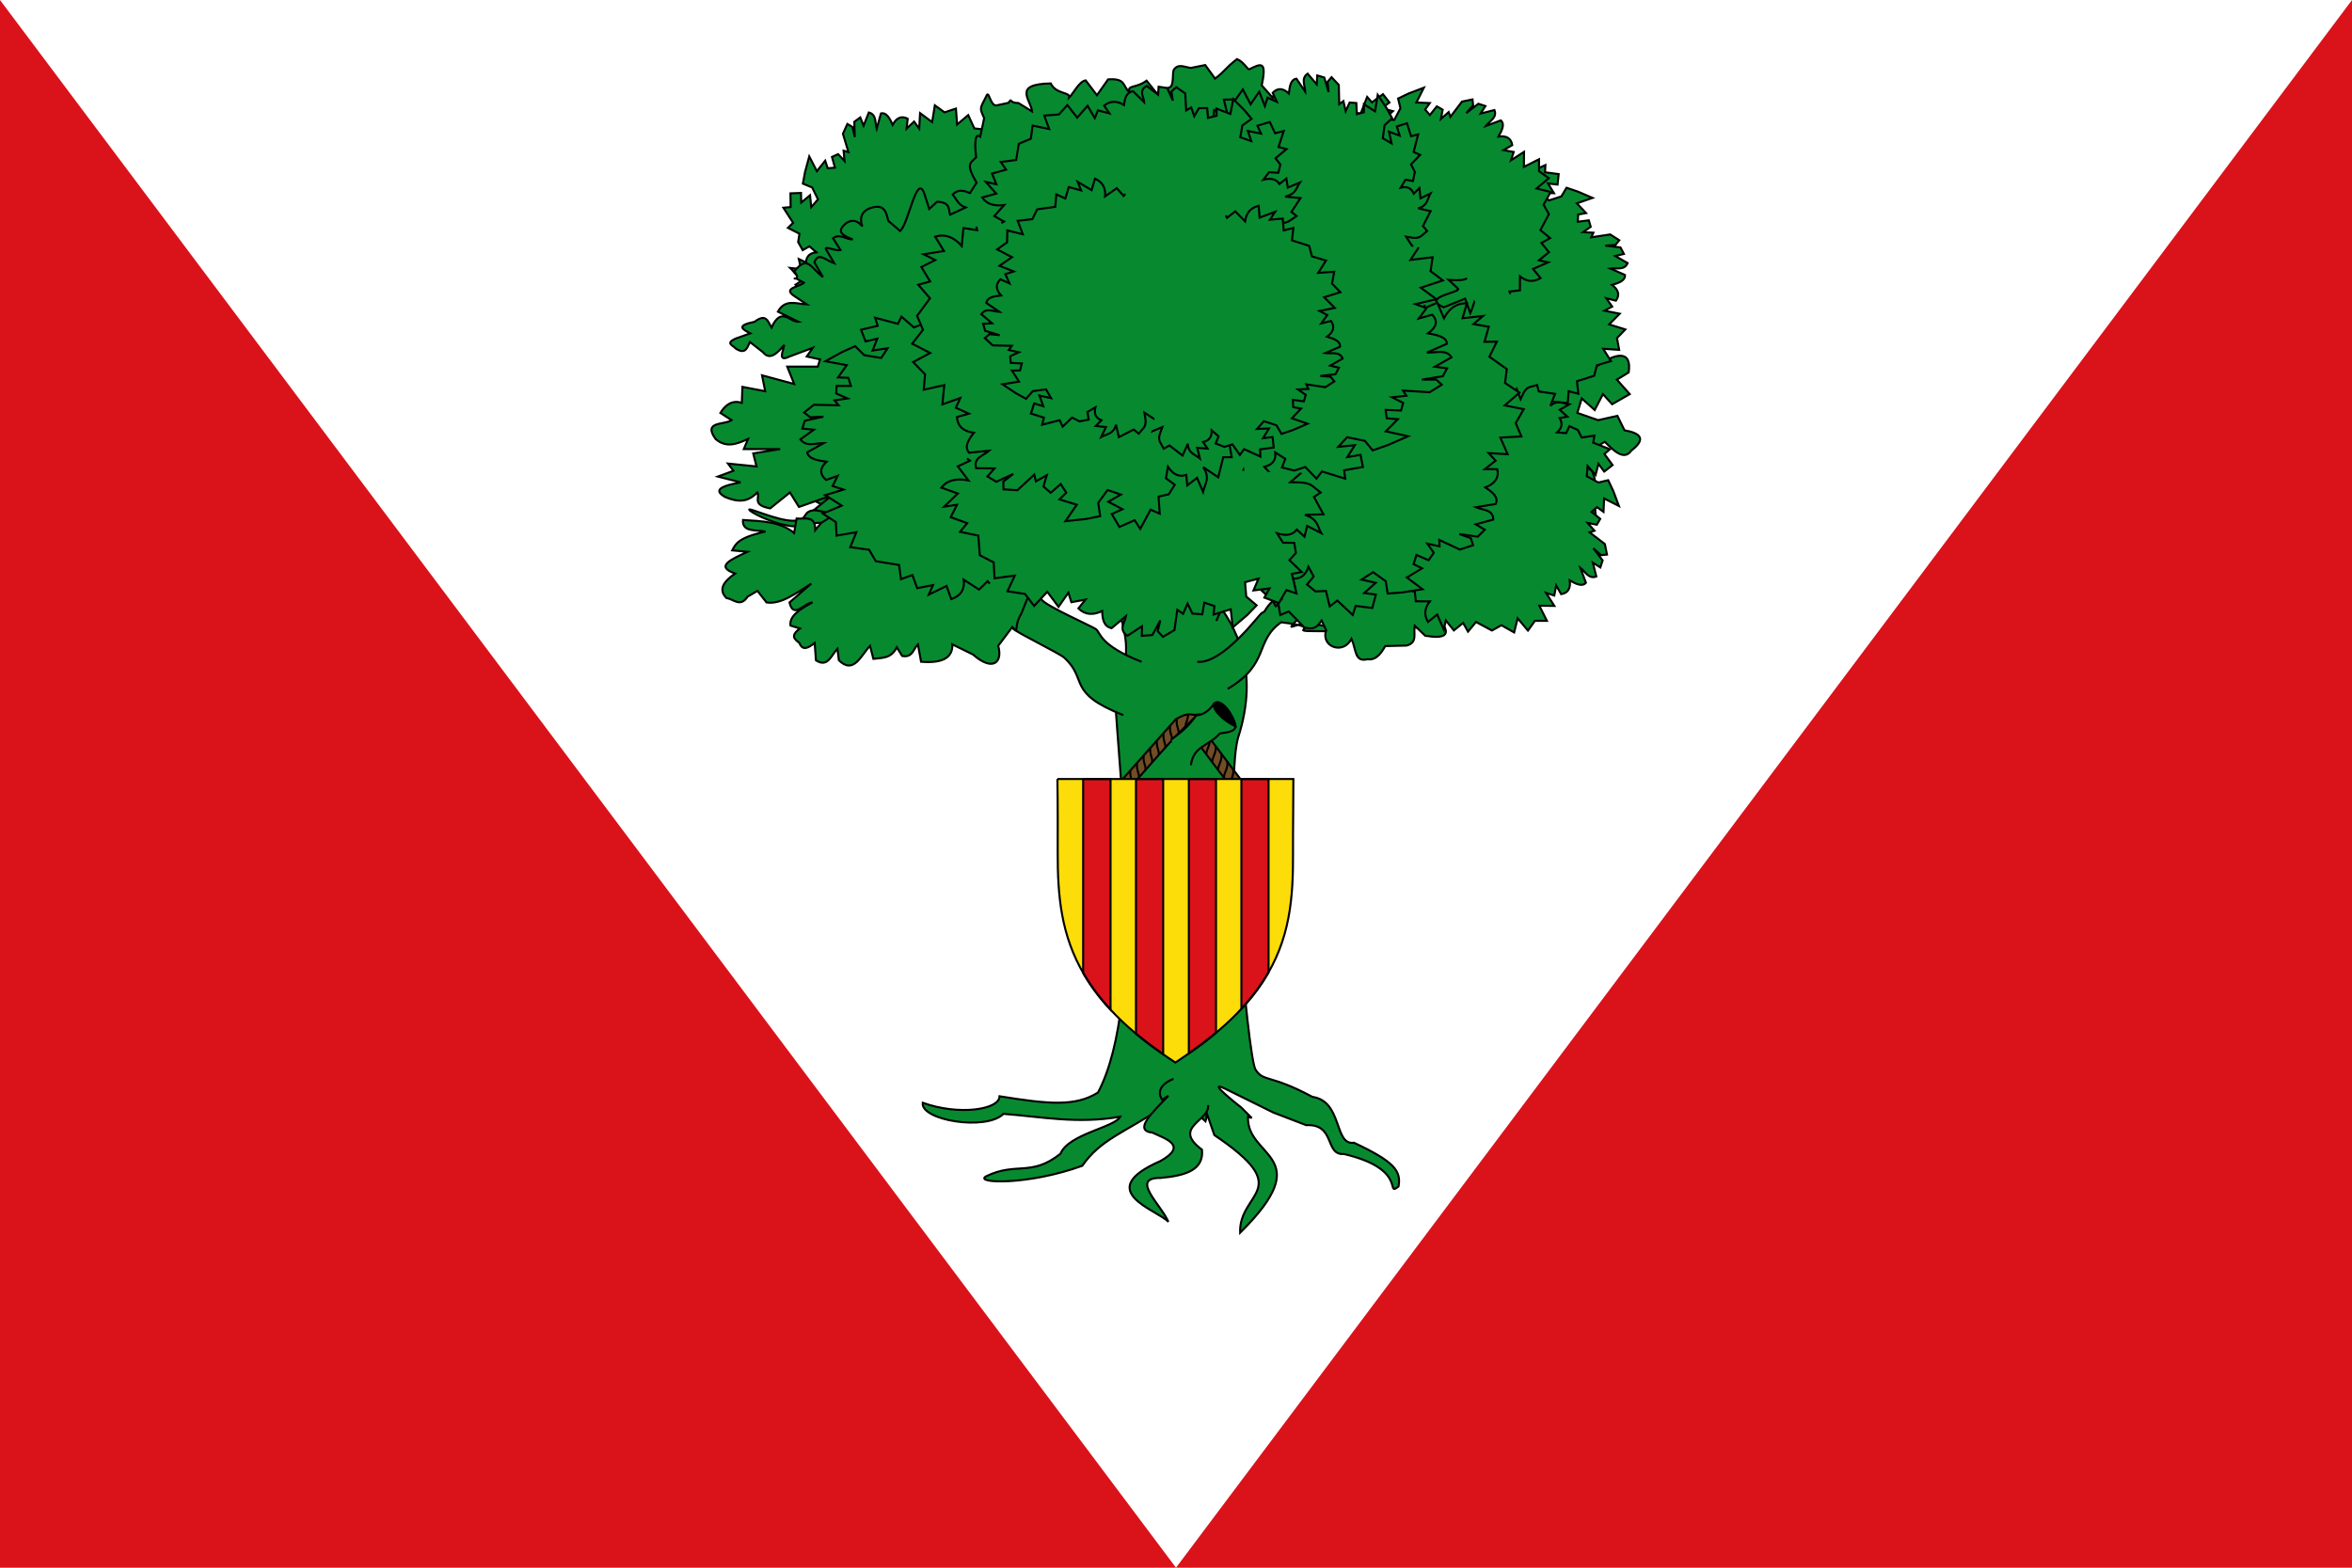 <svg xmlns="http://www.w3.org/2000/svg" width="3000" height="2000"><defs><linearGradient id="d"><stop style="stop-color:white;stop-opacity:.314" offset="0"/><stop style="stop-color:white;stop-opacity:.251" offset=".19"/><stop style="stop-color:#6b6b6b;stop-opacity:.125" offset=".6"/><stop style="stop-color:black;stop-opacity:.125" offset="1"/></linearGradient><linearGradient id="c"><stop style="stop-color:#5d070b;stop-opacity:1" offset="0"/><stop offset=".5" style="stop-color:#ed1c24;stop-opacity:1"/><stop style="stop-color:#5d070a;stop-opacity:1" offset="1"/></linearGradient><linearGradient id="b"><stop style="stop-color:#403800;stop-opacity:1" offset="0"/><stop offset=".5" style="stop-color:#c8af00;stop-opacity:1"/><stop style="stop-color:#403900;stop-opacity:1" offset="1"/></linearGradient><linearGradient id="a"><stop offset="0" style="stop-color:#746f61;stop-opacity:1"/><stop style="stop-color:#a6a195;stop-opacity:1" offset=".505"/><stop offset="1" style="stop-color:#777162;stop-opacity:1"/></linearGradient></defs><path style="fill:#da121a;fill-opacity:1;stroke:none" d="M0-947.638h3000v2000H0z" transform="translate(0 947.638)"/><path style="fill:#fff;stroke:none" d="m0 0 1500 2000L3000 0z"/><path d="M1430.743 785.255c-1.099 18.059 17.897 37.91-8.333 105.853 4.01 87.207 40.587 384.747-21.9 502.661-29.059 18.386-63.509 14.767-125.572 4.81-.182 17.28-52.19 24.873-97.962 8.306-3.22 22.22 80.633 36.32 102.982 14.114 48.483 3.66 94.27 13.273 148.951 3.622-7.192 13.806-65.858 21.95-76.239 47.255-37.53 29.878-56.35 9.961-94.982 28.847-15.675 9.198 54.23 11.56 122.828-13.497 23.091-33.397 52.98-41.893 103.685-75.22l.144-.062 16.136-15.8 37.134 34.41c1.195-3.609 1.892-7.328 1.291-11.366l10.04 28.916c105.24 70.998 31.039 71.665 32.846 124.595 100.578-99.612 7.746-94.848 10.04-148.077 1.642.548 3.191 1.132 4.804 1.686l-13.625-13.615s-48.293-37.522-19.135-23.17c17.065 8.4 36.27 17.931 60.097 29.728l42.025 16.175c38.12-1.806 23.06 38.667 48.402 36.86 82.806 19.645 51.597 55.317 69.441 41.382 3.618-20.035-5.493-31.7-56.82-55.808-25.83 3.787-14.078-52.905-53.063-58.532-54.173-29.122-62.475-18.678-72.575-34.911-10.1-16.234-40.272-356.504-22.337-422.826 28.407-87.396-3.272-143.585-29.469-176.458-28.103-14.375-73.868 25.612-118.834 20.123z" style="fill:#078930;fill-opacity:1;fill-rule:evenodd;stroke:#000;stroke-width:2.604;stroke-linecap:butt;stroke-linejoin:miter;stroke-miterlimit:4;stroke-opacity:1;stroke-dasharray:none;display:inline"/><path d="M1432.785 912.375c-73.146-28.923-44.374-45.031-75.338-73.344-5.901-5.397-58.358-30.919-64.688-36.543-12.659-11.249-12.624-11.366-33.716-14.626s-52.465 4.77-50.653 1.588c1.812-3.182 35.409-8.509 56.636-10.064 21.227-1.554 33.908 12.528 28.272 3.845-5.636-8.682-25.205-30.145-50.815-38.575-25.61-8.43-28.765-.736-51.625 4.854s-22.458 12.962-39.816 17.506c-17.358 4.543-29.302 3.977-29.615.667 24.202-5.036 38.233-9.061 52.023-20.522 15.39-6.652 37.72-13.575 37.899-19.994.18-6.418-17.58-17.72-40.216-20.154-22.636-2.434-27.47 2.89-45.835 3.545-18.363.655-29.388 9.127-28.38 5.743 1.006-3.384 9.126-7.412 27.916-12.405 18.789-4.993 42.923-1.78 47.24-7.567 4.318-5.787-12.01-9.066-29.97-15.582-17.96-6.515-23.62-10.76-41.872-10.48-18.252.28-17.558.857-31.137 11.598-13.578 10.741-11.096 19.846-23.175 31.367-9.23 10.413-29.73 24.455-41.877 10.803 19.56-3.945 29.2-2.263 37.583-18.227 9.508-10.144 12.506-28.9 13.603-35.494 1.097-6.593.089-3.21-12.884-3.224-12.973-.01-17.335 7.376-39.009 3.163-21.674-4.213-46.456-16.88-47.686-20.016-1.23-3.135 35.217 13.86 55.482 14.084 20.265.224 11.531-11.046 25.579-13.186 14.046-2.14 21.092 3.26 17.894-1.985-3.198-5.244-18.05-10.577-30.687-18.992-12.637-8.415-10.065-2.52-19.86-14.668-9.796-12.147-29.5-36.067-19.323-33.923 10.177 2.143 21.22 28.13 43.139 41.697 21.919 13.566 28.32 8.913 44.537 12.568 16.216 3.655 35.273 10.848 37.22 2.852 1.946-7.997-15.015-20.778-27.517-41.28-12.501-20.5-28.238-41.759-22.49-40.724 5.75 1.035 15.007 25.168 43.567 51.305 28.561 26.136 42.243 33.74 65.616 49.69 23.372 15.95 25.458 20.777 27.875 14.11 2.416-6.667-1.922-18.257-13.149-37.227-11.226-18.97-34.912-38.23-31.758-38.653 3.154-.422 27.108 16.481 44.374 36.963 17.266 20.481 10.935 25.765 24.689 44.963 13.754 19.199 17.557 20.958 30.327 31.83 12.77 10.873 17.155 13.587 20.756 11.66 3.601-1.926 8.583-8.078 6.303-20.769-2.28-12.69-10.325-16.597-15.424-29.993-5.098-13.396-21.313-24.323-17.623-22.187 3.69 2.136 19.548 11.357 32.385 30.73s6.283 25.408 18.963 46.762c12.68 21.353 22.388 22.167 31.758 38.652 4.685 8.243 63.694 33.92 69.613 38.138 5.92 4.218 4.136 20.594 58.245 41.627M1565.924 878.842c54.401-32.325 33.732-60.21 68.139-84.955 61.69 7.359.409 11.472 48.07 11.372 21.365-.942 51.478 10.443 50.09 7.086-1.387-3.357-34.058-12.3-54.934-16.153-20.877-3.852-35.29 8.751-28.57.743 6.718-8.008 28.925-27.19 55.444-32.776 26.519-5.585 28.657 2.398 50.633 10.435 21.976 8.036 20.624 15.313 37.272 21.712 16.648 6.4 28.58 7.137 29.32 3.884-23.38-7.633-36.792-13.156-49.003-26.036-14.421-8.278-35.699-17.58-35.047-23.974.652-6.393 19.748-15.683 42.539-15.638 22.79.046 26.902 5.857 45.052 8.505 18.15 2.648 28 12.258 27.439 8.789-.563-3.47-8.105-8.352-26.116-15.353-18.011-7.001-42.39-6.436-45.93-12.652-3.538-6.216 13.098-7.696 31.775-12.212 18.676-4.516 24.843-8.115 42.93-5.853 18.087 2.263 17.324 2.761 29.418 14.903 12.094 12.142 8.452 20.913 18.957 33.666 7.818 11.344 26.359 27.517 40.184 15.282-18.912-6.045-28.702-5.423-34.962-22.186-8.128-11.107-8.68-30.057-8.917-36.723-.237-6.666.326-3.196 13.21-1.8 12.884 1.395 16.26 9.21 38.325 7.383 22.066-1.826 48.31-11.708 49.937-14.688 1.627-2.98-36.76 9.931-56.91 7.95-20.152-1.981-10.023-12.222-23.694-15.874-13.671-3.653-21.365.942-17.512-3.918 3.854-4.86 19.29-8.54 32.926-15.52 13.636-6.982 10.32-1.408 21.617-12.404 11.297-10.997 33.955-32.605 23.572-31.583-10.382 1.021-24.707 25.624-48.225 36.71-23.519 11.087-29.273 5.77-45.848 7.636-16.574 1.865-36.426 6.936-37.325-1.216-.9-8.152 17.594-18.999 32.658-37.995 15.064-18.997 33.438-38.394 27.597-37.991-5.842.402-18.155 23.358-49.893 46.204-31.738 22.845-46.307 28.907-71.577 42.202-25.27 13.296-27.965 17.862-29.502 10.98-1.537-6.883 4.268-17.92 17.868-35.534 13.6-17.615 39.609-34.164 36.532-34.926-3.077-.763-29.048 13.416-48.84 31.875-19.792 18.46-14.189 24.394-30.328 41.96-16.14 17.568-20.142 18.902-34.229 28.308-14.086 9.407-18.79 11.624-22.117 9.32-3.327-2.305-7.477-8.955-3.573-21.308 3.905-12.353 12.398-15.357 19.193-28.104 6.795-12.747 24.308-21.833 20.368-20.114-3.941 1.72-20.879 9.15-36.13 26.99-15.251 17.84-9.523 24.546-24.875 44.37-15.352 19.824-25.096 19.576-36.532 34.926-5.717 7.675-.97 4.18-7.392 7.725-2.42 1.335-49.722 65.444-81.93 62.059" style="fill:#078930;fill-opacity:1;fill-rule:evenodd;stroke:#000;stroke-width:2.604;stroke-linecap:butt;stroke-linejoin:miter;stroke-miterlimit:4;stroke-opacity:1;stroke-dasharray:none;display:inline"/><path d="M1437.486 805.344c-25.499-47.427-3.561-25.607-22.973-61.54-3.7-6.849-44.444-46.468-48.47-53.659-8.05-14.38-7.975-14.482-26.81-23.78-18.834-9.3-51.356-10.934-48.526-13.415 2.83-2.48 36.513 2.37 57.16 7.15 20.647 4.778 27.727 21.85 25.43 11.967-2.298-9.883-13.318-35.972-34.62-51.498-21.303-15.526-26.984-9.168-50.59-10.607-23.608-1.438-25.808 5.662-43.837 4.853-18.03-.81-29.143-4.863-28.28-8.09 24.683 2.358 39.38 2.678 56.452-4.114 16.904-1.768 40.475-1.747 42.892-7.774 2.417-6.026-10.445-21.959-31.03-30.93-20.585-8.972-27.028-5.354-44.649-10.142-17.62-4.787-31.027-.01-28.888-2.92 2.138-2.908 11.238-4.33 30.78-3.526 19.542.806 41.274 10.956 47.389 6.747 6.115-4.21-8.2-12.123-22.929-23.583-14.728-11.46-18.601-17.146-35.985-22.257-17.383-5.11-16.928-4.36-33.548 1.814-16.62 6.173-17.457 15.527-32.93 22.88-12.387 7.144-36.718 14.405-43.441-2.102 19.906 2.025 28.446 6.457 41.974-6.193 12.556-6.807 21.961-23.687 25.308-29.608 3.348-5.921 1.21-3.013-11.072-6.848-12.28-3.836-19 1.88-38.05-8.493-19.052-10.373-38.087-29.667-38.154-33-.07-3.331 28.5 23.497 47.613 29.678 19.114 6.18 14.788-7.065 28.84-4.954 14.053 2.11 18.834 9.298 17.642 3.39-1.193-5.909-13.39-15.333-22.412-27.024-9.022-11.691-8.65-5.35-13.675-19.74-5.024-14.39-15.31-42.845-6.422-37.818 8.888 5.027 10.248 32.89 26.256 52.194 16.009 19.303 23.7 16.781 37.779 25.018 14.078 8.238 29.607 20.663 34.25 13.663 4.643-7-6.945-24.1-11.607-47.197-4.662-23.097-12.123-47.864-7.042-45.191 5.082 2.673 5.4 28.254 23.298 61.418 17.899 33.164 28.194 44.394 44.745 66.383 16.551 21.988 16.836 27.174 21.459 21.572 4.622-5.602 4.572-17.856.58-39.127-3.99-21.272-19.678-46.488-16.544-45.96 3.135.53 19.903 23.592 29.084 48.074 9.18 24.482 1.335 27.62 7.64 49.853 6.304 22.233 9.29 25.02 17.577 39.077 8.288 14.058 11.49 17.918 15.575 17.154 4.085-.763 10.957-5.122 13.24-17.812 2.284-12.69-3.967-18.76-4.106-32.948-.138-14.188-11.67-29.311-8.922-26.202 2.747 3.11 14.537 16.513 19.911 38.64 5.375 22.128-2.945 25.913 1.588 49.87 4.533 23.958 13.441 27.587 16.544 45.96 1.551 9.185 48.446 50.88 52.575 56.619 4.13 5.738-11.725 43.531 32.154 79.385" style="fill:#008f4c;fill-opacity:1;fill-rule:evenodd;stroke:#000;stroke-width:2.604;stroke-linecap:butt;stroke-linejoin:miter;stroke-miterlimit:4;stroke-opacity:1;stroke-dasharray:none;display:inline"/><path d="M1551.387 792.125c31.634-67.048-1.354-60.684.029-100.766.263-7.64 19.377-59.204 19.78-67.278.81-16.149.696-16.212 13.616-31.847 12.919-15.635 41.762-29.515 38.064-30.693-3.698-1.178-32.14 16.069-48.755 28.284-16.616 12.214-15.323 30.44-17.71 20.575-2.387-9.865-4.18-37.794 8.163-60.034 12.344-22.24 20.391-18.622 41.213-28.926 20.82-10.304 26.039-4.684 42.072-12.29 16.033-7.607 24.305-15.528 22.059-18.135-21.384 11.55-34.608 17.443-53.213 17.769-16.176 4.834-37.608 13.834-42.536 9.274-4.93-4.56-.447-23.955 14.214-39.96 14.66-16.004 22.16-15.168 36.019-26.238 13.859-11.069 28.217-11.833 24.954-13.664-3.262-1.83-12.184.343-29.595 8.522s-32.58 25.693-40.05 24.194c-7.468-1.498 1.968-14.152 10.174-30.188 8.206-16.037 9.153-22.685 22.65-33.958 13.497-11.272 13.424-10.416 31.338-11.133 17.914-.718 22.913 7.472 40.318 8.264 14.503 1.778 39.924-.89 38.562-18.466-17.19 9.427-22.95 16.713-40.986 10.362-14.504-1.408-30.706-13.178-36.432-17.288-5.727-4.111-2.465-2.28 6.97-10.449 9.433-8.168 18.134-5.53 30.764-22.224 12.63-16.695 21.205-41.499 19.756-44.555-1.448-3.056-15.28 32.232-29.866 45.138-14.586 12.905-16.651-.791-28.477 6.483-11.827 7.274-12.92 15.635-14.512 9.806-1.591-5.829 5.235-19.05 8.145-33.122 2.91-14.072 5.445-8.162 3.496-23.166-1.948-15.003-5.481-44.806-11.289-36.847-5.807 7.96 5.578 33.823-.24 57.481-5.817 23.659-13.956 24.296-23.03 37.153-9.074 12.857-17.571 30.077-24.965 25.479-7.395-4.598-4.6-24.568-10.822-47.354-6.222-22.786-10.654-48.157-14.066-43.79-3.411 4.368 7.887 27.76 6.63 64.745-1.258 36.986-5.536 51.124-10.63 77.432-5.095 26.308-3.005 31.134-9.748 27.8-6.742-3.335-12.246-14.5-18.252-35.37-6.005-20.87-3.158-49.784-5.77-48.108-2.612 1.675-7.417 29.043-4.678 54.81 2.739 25.767 11.297 25.633 15.633 48.258 4.336 22.626 2.884 26.297 1.713 42.243-1.171 15.945-2.335 20.677-6.397 21.539-4.061.861-12.286-.485-20.112-11.158-7.825-10.673-4.889-18.576-11.19-31.534-6.3-12.958-2.662-31.109-3.753-27.234-1.09 3.876-5.743 20.56-.609 42.735 5.135 22.176 14.418 22.448 21.147 45.968 6.729 23.519.27 30.215 5.77 48.108 2.75 8.947-21.019 64.743-22.175 71.536-1.157 6.793 12.33 44.913-11.342 94.247M1496.808 1376.383c-26.766 10.804-14.52 26.657-14.52 26.657l7.96-4.996c-20.47 21.27-45.272 44.309-20.224 46.965 16.35 7.836 45.683 16.174 10.184 36.16-87.769 38.412-3.418 62.58 10.04 77.63-8.458-20.94-49.659-56.586-10.04-56.021 30.57-2.803 55.636-9.477 52.925-36.098-39.09-28.79 10.735-36.734 7.734-56.913" style="fill:#078930;fill-opacity:1;fill-rule:evenodd;stroke:#000;stroke-width:2.604;stroke-linecap:butt;stroke-linejoin:miter;stroke-miterlimit:4;stroke-opacity:1;stroke-dasharray:none;display:inline"/><g style="stroke-width:1;stroke-miterlimit:4;stroke-dasharray:none;fill:#078930"><path style="fill:#078930;stroke:#000;stroke-width:1;stroke-miterlimit:4;stroke-dasharray:none" d="m-1005.013 462.62-.765-1.058 4.737-2.02-1.957-6.58c3.77 1.51 7.105.945 9.89-2.117l-4.83-3.212 6.113-5.24-4.563.336 3.514-5.205-4.839-3.252 3.376-3.538-5.681-2.358 1.728-8.688-3.852-3.672 1.552-7.005-7.114.398 4.248-6.59-5.574-1.866-1.706-5.616-6.007 5.731-2.062-7.07-4.915 5.804.072-4.275-5.008.572 3.367-3.58c-1.565-3.199-4.23-3.64-7.682-2.04.803-3.524 1.303-6.798-1.21-7.926l-6.219 4.75c1.104-2.856 4.253-5.567 1.766-8.703l-5.966 3.616 1.163-4.204-3.614-.067-4.355 6.101 2.11-4.608-1.118-2.694-4.631 2.51-3.276 8.811-1.466-2.01-2.673 4.31-.488-4.57-3.218-.727-2.015 5.057-3.013-1.887 1.27-3.711-6.352 1.635 1.38-8.003-6.21 4.792-4.323 3.942 2.489 4.255-1.242 6.335-4.94 1.079 3.057-5.011-5.614.25 2.776-3.82-4.24-2.97-4.006 5.415-3.013-1.886-.676 8.774-3.508.423 2.759 5.702-2.98 2.879-.603 4.5 3.75.5.943 4.378c-2.306-1.342-4.647-1.806-7.056.864l-1.775-3.442-2.112 4.608-3.891-3.657c.525 2.97-.598 6.195 3.385 8.607l-6.273-.496 1.182 7.982-2.737 1.702 1.575 2.5c1.468 2.93 4.648 2.69 7.428 3.176l-4.42 3.492c.018.01.032.006.046.025m110.11 19.564zM-1251.841 385.317l-1.249-.382 2.557-4.47-5.533-4.065c3.918-1.072 6.235-3.536 6.606-7.658l-5.79.355 1.709-7.868-3.433 3.023-.342-6.271-5.82.329.554-4.859-5.952 1.551-3.868-7.97-5.288-.6-2.992-6.522-5.431 4.613-.592-7.82-5.57 1.879-4.75-3.447-1.33 8.196-5.911-4.391-.415 7.593-2.523-3.451-3.647 3.48.523-4.887c-3.18-1.605-5.57-.349-7.356 3.011-1.487-3.294-3.065-6.206-5.75-5.587l-2.089 7.541c-.845-2.943.03-7.006-3.847-8.004l-2.573 6.484-1.61-4.053-2.922 2.129.212 7.492-1.1-4.947-2.518-1.473-2.176 4.798 2.708 9.001-2.383-.717.473 5.05-3.15-3.35-3.004 1.365 1.447 5.247-3.54.315-1.23-3.725-4.075 5.138-3.732-7.212-2.058 7.569-1.066 5.753 4.553 1.888 2.836 5.8-3.288 3.844-.588-5.841-4.325 3.589-.093-4.722-5.173.192.076 6.736-3.54.315 4.757 7.403-2.54 2.456 5.642 2.88-.638 4.093 2.236 3.952 3.292-1.866 3.395 2.921c-2.65.323-4.795 1.366-5.104 4.95l-3.493-1.673 1.099 4.947-5.31-.565c2.211 2.05 3.263 5.3 7.895 4.817l-5.3 3.392 5.761 5.65-1.154 3.009 2.765 1.043c2.939 1.448 5.328-.663 7.838-1.954l-1.415 5.453c.02-.003.03-.014.051-.008m99.59-50.884z" transform="matrix(2.604 0 0 2.604 4569.864 -738.326)"/><path style="fill:#078930;stroke:#000;stroke-width:1;stroke-miterlimit:4;stroke-dasharray:none" d="m-1228.29 560.657-11.066 3.518-1.736 8.36c-8.583 8.77-6.775 5.031-9.576 1.756l-4.038 9.945c-4 6.456-.78 10.523-4.37 6.501l-6.918 9.212c2.308 7.929-2.476 12.927-12.345 4.255l-10.113-4.961c.237 6.29-4.466 9.387-15.322 8.505l-1.54-8.505c-2.296 2.2-2.566 6.637-7.717 5.672l-2.645-4.256c-2.725 5.656-7.262 5.096-11.464 5.667l-1.624-6.377c-4.33 4.463-7.95 14.286-15.273 7.088l-.715-5.667c-3.007 3.14-4.716 9.517-10.528 5.667l-.603-8.5c-3.095 2.465-5.98 4.042-7.496 0-2.19-1.744-4.768-3.38.278-7.09l-4.628-1.416c-.746-4.603 4.579-8.054 10.748-11.339-3.747 0-9.32 8.47-11.242 0l10.666-9.211c-7.362 4.577-14.77 10.327-21.914 9.211l-4.462-5.666-4.795 2.833c-3.65 5.495-6.914 1.1-10.334.71-4.068-4.017-1.684-8.032 4.218-12.049-10.308-3.544-1.528-7.09 6.037-10.634l-7.467-.705c1.687-3.072 2.607-6.145 16.287-9.216-4.638-.93-11.53.404-11.021-5.672 8.907.618 18.05.611 25.051 6.378l1.215-7.09c3.902.385 9.274-1.81 9.147 5.667l2.948-3.543 6.725-4.25-10.228-2.128 8.714-7.09-16.154 5.672-4.407-7.088-9.679 7.794c-9.186-1.774-4.847-5.122-6.253-7.794-3.425 3.244-7.267 5.931-16.016 2.128-3.848-2.362-5.238-4.728 7.772-7.09l-11.131-2.833 7.604-2.833-2.67-3.544 14.003 1.416-1.625-6.378 13.199-2.127h-17.805l2.068-4.961c-5.407 2.501-10.795 4.54-15.927 0-6.348-8.869 4.333-6.726 7.855-9.212l-5.482-3.544c2.704-4.385 6.122-6.31 10.5-4.96l.304-7.796 11.159 2.128-1.57-7.795 15.767 4.25-3.414-8.505h14.988l1.076-3.544-6.503-1.417 2.977-4.25-11.408 4.25c-5.922 2.896-3.207-2.382-2.59-5.672-3.605 4.37-7.169 7.665-10.444 3.544l-6.363-4.96c-1.336 2.651-2.026 6.346-6.978 3.18-1.111-1.494-5.493-2.537.194-4.96l6.95-2.47c-3.628-1.89-7.352-3.78 2.095-5.672 5.835-4.448 6.585.062 8.327 2.833 4.785-10.56 8.846-2.616 13.227-2.833l-10.113-4.962c3.546-6.45 9.143-3.783 14.198-3.544l-6.391-4.25c-5.53-3.81 2.805-4.365 4.933-6.379l-3.802-2.085c-2.715-.129 2.907 1.16-.94-3.416 6.594-8.33 7.989-1.828 14.078 2.738l-4.205-7.169c1.859-5.444 5.559-1.024 9.75.418l-3.693-6.24c-2.36-3.092 4.264.513 6.74-.25l-3.667-5.78c3.222-2.522 6.538.692 9.665.567-5.804-2.268-6.927-3.686-4.87-6.447 3.26-3.55 6.624-3.506 9.61.041 0 0-3.4-7.237 5.09-9.302 6.025-1.464 6.636 2.978 7.596 6.624l5.791 4.95c4.208-3.793 8.049-28.272 11.73-18.594l2.505 7.794 3.887-3.544c6.524.296 5.556 3.694 6.308 6.378l7.634-3.545c-3.483-1.116-4.498-4.037-6.31-6.378 2.925-2.896 5.69-1.764 8.46-.71l3.212-5.07c-5.63-9.649-2.814-9.597-.2-12.469 0 0-1.828-13.026 1.983-10.088l1.936-9.056c-2.392-5.314-2.051-4.516 1.038-10.744 1.27-3.596 1.826 4.683 4.898 4.507l5.95-1.264c2.087-2.838-.159.122 4.886.073l6.693 4.13c-.609-5.807-9.771-13.331 9.135-13.726 2.741 5.548 9.698 4.058 9.028 6.944 2.08-2.07 4.91-7.923 8.08-8.44l5.535 7.278 5.467-7.757c8.956-.617 6.9 3.232 10.605 6.475-1.535-4.016 2.733-1.82 8.25-5.836l4.843 6.027 6.7-2.886c1.982-1.326.885-7.284 1.888-8.65 2.207-3.006 5.317-1.062 8.274-.748l7.011-1.41 4.843 6.656c5.99-4.705 4.346-4.584 10.74-9.576 3.395 1.41 5.245 5.396 6.03 4.997 5.708-2.898 8.707-4.239 6.052 7.845l5.343 6.068c1.817-6.533 4.036 16.762 7.383 17.567 4.423 4.39 4.016 8.293-2.14 11.682l9.137 4.364 10.782-10.335c6.098 3.083 7.118 12.619.09 19.904 2.324-3.222 3.373-7.104 10.61-7.795-2.502 3.026-1.796 4.858-.25 6.378 5.04-5.75 11.972-16.31 19.93-6.378l9.175 4.962c-3.886 1.945-9.198-1.007-11.492 6.378l13.2-2.128c11.56-2.34 3.01 3.3 4.49 4.962l10.583-7.09c2.685 2.486-.728 6.118-5.073 9.923 10.814-4.562 16.806-4.728 19.763-2.127l7.301 4.96-11.325 2.128 7.356 3.544h5.62l9.509-3.544c4.863 9.667-5.199 9.968-13.56 11.339 11.226 2.019 14.3 5.137 5.233 9.922-6.15 7.27-.358-5.5-14.94-1.417l-1.929 1.417 7.273 5.672c1.061 5.542-4.566 5.382-10.5 4.961l4.518 4.25c2.252 1.957-18.772 4.079-6.918 9.211l10.473-4.25 2.533 7.089c2.517-5.122 2.674-14.536 11.602-9.211l5.676-1.418.771 4.251c10.623-8.127 14.313-5.355 14.967.711l-5.952 8.506c7.459-4.749 12.245-2.284 17.889-2.128-1.72 3.762-4.664 5.558-9.535 4.25l6.391 4.25-7.55 1.417c2.747 4.094.08 7.156-4.135 9.922h8.433l3.94-4.96c8.525-4.132 5.698.814 7.412 2.127l2.617 4.96 12.262-2.127-2.068 4.961c8.162-5.724 16.576-7.753 14.857 3.545l-5.76 3.544 6.282 7.089-8.627 4.96-4.49-4.96-4.052 7.795-6.336-5.672-2.15 7.088 10.167 3.545 9.452-2.128 3.47 7.088c7.849 1.418 10.805 4.214 3.36 9.923-3.377 4.873-8.098.753-12.95-4.25-6.593 3.072-4.073 6.144-2.235 9.216l-5.51-2.833c4.546 5.874-.802 4.566-5.76 3.543l7.33 4.25c-.067 2.175 4.468 7.142-3.914 4.252l-8.404-.706 5.426 4.96-4.738 1.418c11.19-3.197 22.282-5.02 12.838 7.088l.66 7.089-5.649.71-6.391-4.25 7.19 7.795-3.005 4.96-6.447-2.833 1.514 9.212c-9.341 7.463-11.263-13.99-21.56-10.67.28 2.563 2.306 8.54 3.916 14.623-4.038 3.824-10.924-2.842-16.153-13.183-3.442-3.295-6.97-14.262-10.127.196l-6.035-5.54c-6.927.862 16.44 17.792 11.78 24.744l-11.098-3.51 6.225 16.017c-3.698 3.664-8.73 2.73-14.081.711l5.233 9.923-11.276.71c5.238 7.043 1.377 8.651-7.77 7.09l-5.144-4.938c-.705 3.783 1.599 8.337-3.992 9.765l-10.436.251c-2.49 4.468-4.995 6.983-8.618 6.433-6.468 1.598-5.497-4.476-7.904-10.034-4.06 8.153-15.22 3.83-12.379-4.14l-2.241-4.764c-2.413 3.32-3.605 4.552-8.45 3.426l-7.646-7.89-4.186 1.755-1.004-5.946c-2.353 3.985.056.178-5.236-3.148-1.46-2.472-7.87-4.767-2.171-9.495l-12.508 1.233-6.588-8.767c-12.069 7.324-10.288 9.733-15.818-.975-10.586 1.656-12.798-5.782-12.723-10.043-1.1 8.993-7.375 6.285-9.555 5.94-3.46-1.006-4.186-5.689-5.12-8.528l-10.36 8.486c-1.677-.855-9.507-4.241-7.359-8.216-2.917 2.616-9.33 19.141-11.996 15.259z" transform="matrix(2.604 0 0 2.604 4569.864 -738.326)"/><path style="fill:#078930;stroke:#000;stroke-width:1;stroke-miterlimit:4;stroke-dasharray:none" d="m-1014.888 482.553.555-1.182 4.062 3.164 4.808-4.9c.506 4.03 2.617 6.673 6.645 7.624l.469-5.78 7.547 2.806-2.506-3.827 6.256.55.5-5.808 4.73 1.238-.691-6.112 8.437-2.699 1.345-5.15 6.88-2.036-3.797-6.03 7.824.522-1.069-5.78 4.085-4.214-7.924-2.477 5.185-5.23-7.458-1.487 3.774-2.008-2.928-4.104 4.763 1.21c2.04-2.919 1.135-5.464-1.938-7.708 3.472-1.005 6.578-2.154 6.347-4.9l-7.17-3.136c3.034-.42 6.931 1.021 8.47-2.674l-6.055-3.466 4.24-1.02-1.692-3.194-7.447-.853 5.053-.387 1.815-2.284-4.441-2.834-9.294 1.405 1.048-2.257-5.066-.249 3.762-2.642-.925-3.167-5.4.688.19-3.55 3.862-.688-4.508-4.763 7.669-2.672-7.201-3.11-5.544-1.87-2.515 4.239-6.144 1.984-3.338-3.799 5.866.246-2.94-4.79 4.687.578.544-5.148-6.68-.88.19-3.55-8.002 3.66-2.07-2.863-3.651 5.177-3.962-1.21-4.23 1.652 1.381 3.523-3.372 2.947c.056-2.668-.673-4.94-4.176-5.754l2.15-3.22-5.053.385 1.312-5.176c-2.343 1.899-5.707 2.48-5.887 7.133l-2.606-5.728-6.41 4.903-2.815-1.57-1.424 2.59c-1.85 2.704-.1 5.368.823 8.036l-5.198-2.174c0 .02.01.031.001.052m36.251 105.797z" transform="matrix(2.604 0 0 2.604 4569.864 -738.326)"/><path style="fill:#078930;stroke:#000;stroke-width:1;stroke-miterlimit:4;stroke-dasharray:none" d="m-1063.213 573.417 1.237-.42.539 5.12 6.865.063c-2.551 3.16-2.99 6.514-.88 10.075l4.488-3.673 3.215 7.382 1.017-4.46 3.944 4.888 4.53-3.67 2.39 4.265 3.922-4.738 7.798 4.204 4.641-2.604 6.24 3.541 1.71-6.918 5.051 5.998 3.421-4.781 5.87.019-3.715-7.426 7.364.106-4.104-6.403 4.065 1.325.924-4.956 2.433 4.27c3.518-.556 4.722-2.974 4.207-6.744 3.133 1.803 6.115 3.243 7.932 1.171l-2.715-7.339c2.406 1.894 4.073 5.7 7.801 4.244l-1.704-6.765 3.676 2.347 1.126-3.435-4.553-5.955 3.785 3.37 2.904-.277-1.04-5.165-7.46-5.719 2.352-.81-3.335-3.821 4.513.875 1.64-2.862-4.243-3.412 2.689-2.326 3.175 2.304.302-6.551 7.245 3.668-2.757-7.343-2.499-5.29-4.797 1.13-5.692-3.048.42-5.04 3.892 4.395 1.41-5.44 2.836 3.776 4.085-3.18-4-5.42 2.688-2.327-8.189-3.223.626-3.478-6.261.963-1.877-3.694-4.125-1.899-1.579 3.439-4.462-.385c1.96-1.81 3.092-3.912 1.247-7l3.812-.685-3.785-3.371 4.638-2.646c-2.993-.37-5.745-2.39-9.221.708l2.317-5.85-7.978-1.215-.823-3.116-2.853.77c-3.23.544-3.935 3.654-5.216 6.169l-2.04-5.252c-.016.015-.016.03-.038.037m-51.04 99.509z" transform="matrix(2.604 0 0 2.604 4569.864 -738.326)"/><path style="fill:#078930;stroke:#000;stroke-width:1;stroke-miterlimit:4;stroke-dasharray:none" d="m-1057.183 432.837.09 1.645 6.167-2.633 3.294 7.61c2.452-4.84 6.119-7.447 11.22-7.344l-2.136 7.322 10.033-1.08-4.672 3.951 7.493 1.309-2.113 7.368 6.049-.031-3.633 7.362 8.513 6.036-.83 6.819 7.017 4.716-7.186 6.275 9.295 1.842-3.915 6.834 2.774 6.528-10.317.55 3.578 8.142-9.32-.53 3.437 3.693-5.288 4.16 6.072.01c1.007 4.272-1.22 7.141-5.814 8.948 3.552 2.354 6.613 4.767 5.072 8.101l-9.749 1.61c3.317 1.485 8.494.938 8.563 6.013l-8.613 2.374 4.435 2.615-3.44 3.424-9.011-1.313 5.668 2.09 1.041 3.41-6.452 2.104-10.101-4.703.165 3.135-5.976-1.306 3.128 4.478-2.536 3.636-5.93-2.574-1.425 4.465 4.151 2.085-7.425 4.474 7.636 5.757-9.773 1.565-7.282.557-.945-6.061-6.19-4.418-5.622 3.65 6.901 1.562-5.62 5.007 5.689.776-1.756 6.562-8.135-1.035-1.425 4.466-7.563-7.092-3.723 2.894-1.826-7.586-5.145.241-4.128-3.398 3.228-3.931-2.536-4.73c-1.17 3.327-3.066 5.916-7.497 5.81l.995 4.68-5.667-2.087-.88 6.84c-1.832-3.103-5.456-4.893-3.509-10.726l-5.667 6.278-5.147-8.124-3.985 1.05-.448-3.664c-.888-3.947 2.373-6.695 4.674-9.712l-7.02 1.043c.01-.021.022-.042.027-.062m90.963-119.734z" transform="matrix(2.604 0 0 2.604 4569.864 -738.326)"/><path transform="matrix(29.273 0 0 26.955 -1325.01 -2948.838)" style="fill:#078930;stroke:#000;stroke-width:.093;stroke-miterlimit:4;stroke-dasharray:none" d="M88.4 137.02z"/><path style="fill:#078930;stroke:#000;stroke-width:1;stroke-miterlimit:4;stroke-dasharray:none" d="m-1270.125 569.508-1.047-1.25-4.19 4.126-7.505-4.826c.551 4.597-1.331 7.862-6.13 9.497l-2.293-6.426-8.688 4.214 2.032-4.65-7.724 1.498-2.342-6.452-5.6 2.056-.928-6.961-11.432-1.843-3.213-5.594-9.273-1.318 3.009-7.307-9.71 1.689-.355-6.643-6.392-4.157 9.262-3.896-8.08-5.144 8.964-2.72-5.349-1.724 2.482-5.02-5.649 2.03c-3.43-2.991-3.04-5.977.172-8.93-4.673-.64-8.927-1.492-9.443-4.61l8.113-4.53c-3.948-.042-8.437 2.124-11.465-1.81l6.61-4.745-5.645-.548 1.193-3.825 9.135-2.007-6.483.278-2.96-2.31 4.762-3.808 12.13.27-1.985-2.387 6.313-.992-5.521-2.438.231-3.688 7.011.01-1.285-3.959-5.072-.23 4.28-5.984-10.454-1.92 8.161-4.506 6.437-2.881 4.42 4.406 8.33 1.363 3.089-4.735-7.322 1.103 2.294-5.793-5.738 1.308-2.202-5.706 8.159-1.928-1.285-3.96 11.167 2.986 1.767-3.507 6.127 5.3 4.639-1.918 5.818 1.262-.702 4.149 5.119 2.834c-.856-2.987-.608-5.642 3.568-7.048l-3.658-3.315 6.483-.278-3.179-5.627c3.513 1.802 7.925 1.98 9.524 7.181l1.597-6.8 9.525 4.604 3.087-2.158 2.559 2.706c3.13 2.778 1.707 6.016 1.33 9.141l5.912-3.172c.01.02 0 .042.014.062M-1129.225 382.194l.868 1.326 5.388-4.043 7.085 5.268c.374-4.73 3.09-7.991 8.613-9.456l1.125 6.68 10.26-3.937-3.169 4.673 8.651-1.198 1.17 6.709 6.476-1.862-.46 7.167 11.95 2.385 2.29 5.868 9.732 1.754-4.784 7.349 10.834-1.306-1.013 6.817 6.024 4.535-10.815 3.585 7.64 5.618-10.247 2.394 5.41 1.998-3.733 5.032 6.522-1.832c3.074 3.212 2.025 6.251-2.063 9.134 4.91.86 9.321 1.918 9.223 5.132l-9.709 4.286c4.252.216 9.552-1.807 11.993 2.352l-8.133 4.57 5.979.807-2.093 3.864-10.28 1.655h7.055l2.71 2.493-5.941 3.692-13.035-.806 1.64 2.532-7.02.739 5.446 2.737-1.026 3.765-7.563-.32.555 4.111 5.425.457-5.877 5.939 10.879 2.422-9.755 4.257-7.554 2.67-3.844-4.704-8.702-1.759-4.33 4.713 8.134-.81-3.694 5.832 6.468-1.09 1.178 5.937-9.212 1.62.554 4.11-11.424-3.544-2.645 3.514-5.499-5.693-5.408 1.761-6.014-1.545 1.629-4.219-4.929-3.124c.297 3.096-.53 5.804-5.333 7.061l3.252 3.553-7.055.002 2.248 5.9c-3.413-1.999-8.137-2.373-8.77-7.767l-3.151 6.891-9.314-5.127-3.785 2.074-2.192-2.882c-2.794-2.98-.577-6.233.485-9.417l-7.046 2.99c-.01-.02 0-.04 0-.061m41.728-126.228z" transform="matrix(2.604 0 0 2.604 4569.864 -738.326)"/><path transform="matrix(29.273 0 0 26.955 -1325.01 -2948.838)" style="fill:#078930;stroke:#000;stroke-width:.093;stroke-miterlimit:4;stroke-dasharray:none" d="M109.347 140.792z"/><path style="fill:#078930;stroke:#000;stroke-width:1;stroke-miterlimit:4;stroke-dasharray:none" d="m-1281.278 508.181 1.475 1.05-5.97 2.79 5.196 6.887c-5.9-1.161-10.417-.126-13.237 3.548l8.03 2.87-6.733 6.456 6.341-.943-3.06 6.088 8.054 2.913-3.48 4.265 8.92 1.837.75 9.638 6.813 3.494.38 7.79 9.938-1.331-3.596 7.683 8.59 1.319 4.486 5.872 6.402-6.976 5.528 7.406 4.828-6.913 1.472 4.643 6.888-1.255-3.453 4.308c3.395 3.27 7.334 3.412 11.638 1.24.16 3.924.656 7.536 4.635 8.44l7.065-5.938c-.514 3.236-3.979 6.575.703 9.66l7.123-4.675-.1 4.704 5.147-.385 3.925-7.165-1.295 5.263 2.578 2.78 5.64-3.309 1.396-9.967 2.82 1.993 2.198-5.01 2.376 4.893 4.83.38.992-5.737 4.966 1.664-.432 4.186 8.4-2.578.992 8.851 7.036-5.98 4.676-4.822-5.095-4.298-.574-7.027 6.604-1.795-2.488 5.82 7.866-.981-2.53 4.493 7.105 2.685 3.683-6.379 4.967 1.664-2.277-9.599 4.818-.904-6.013-5.833 3.164-3.498-.803-4.955-5.499-.072-2.948-4.626c3.761 1.162 7.251 1.37 9.68-1.83l3.786 3.506 1.295-5.262 6.862 3.471c-1.839-3.153-1.434-6.79-7.968-8.903l9.072-.254-4.615-8.506 3.252-2.192-3.15-2.513c-3.163-2.99-7.58-2.327-11.7-2.502l4.978-4.346c-.022-.01-.045-.01-.08-.02m-163.267-7.274z" transform="matrix(2.604 0 0 2.604 4569.864 -738.326)"/><path style="fill:#078930;stroke:#000;stroke-width:1;stroke-miterlimit:4;stroke-dasharray:none" d="m-1276.717 394.575.415 1.731-6.723-1.048-.827 8.794c-3.836-4.35-8.152-6.053-13.015-4.554l4.293 7.011-9.955 1.62 5.693 2.822-6.788 3.404 4.286 7.065-5.811 1.62 5.739 6.646-6.316 8.583 2.886 6.847-5.285 6.809 8.816 4.545-8.353 4.45 5.85 6.018-.66 7.53 10.066-2.248-.938 9.422 8.777-3.094-2.164 4.769 6.348 2.87-5.82 1.674c.342 4.706 3.356 7.074 8.319 7.692-2.686 3.411-4.883 6.752-2.384 9.788l9.845-.992c-2.726 2.446-7.86 3.293-6.37 8.574l8.989.111-3.453 3.924 4.349 2.613 8.242-3.822-4.798 3.714.046 3.823 6.835.42 8.25-7.638.802 3.297 5.331-2.986-1.628 5.498 3.547 3.079 4.899-4.29 2.736 4.243-3.342 3.296 8.493 2.613-5.56 8.056 9.853-1.044 7.156-1.411-.95-6.545 4.585-6.273 6.511 2.251-6.142 3.504 6.928 3.66-5.222 2.357 3.696 6.328 7.487-3.294 2.735 4.242 5.083-9.42 4.457 1.983-.573-8.367 5.01-1.153 2.917-4.652-4.3-3.197.984-5.598c2.142 3.13 4.754 5.299 8.971 3.978l.48 5.127 4.797-3.714 2.94 6.855c.807-3.719 3.735-6.565.08-12.082l7.36 4.964 2.447-9.832 4.144.001-.691-3.926c-.359-4.333-4.329-6.294-7.462-8.794l7.054-.836c-.011-.02-.033-.031-.044-.062m-123.953-99.351zM-1015.132 427.603l-.425-1.236 5.12-.558.036-6.865c3.17 2.54 6.525 2.966 10.078.844l-3.69-4.475 7.371-3.242-4.464-1.001 4.874-3.963-3.688-4.516 4.258-2.406-4.753-3.904 4.175-7.813-2.622-4.632 3.519-6.254-6.925-1.683 5.979-5.074-4.793-3.403v-5.869l-7.413 3.742.078-7.365-6.387 4.128 1.31-4.07-4.96-.906 4.262-2.449c-.57-3.515-2.992-4.71-6.76-4.181 1.792-3.14 3.22-6.127 1.142-7.936l-7.33 2.742c1.885-2.413 5.686-4.094 4.216-7.817l-6.759 1.73 2.333-3.686-3.439-1.113-5.938 4.575 3.357-3.798-.289-2.902-5.16 1.059-5.691 7.48-.82-2.348-3.809 3.35.86-4.517-2.87-1.629-3.395 4.255-2.336-2.68 2.292-3.183-6.552-.279 3.642-7.258-7.334 2.784-5.28 2.518 1.147 4.794-3.027 5.703-5.04-.402 4.38-3.908-5.446-1.39 3.766-2.85-3.196-4.072-5.405 4.02-2.336-2.68-3.193 8.2-3.48-.612.986 6.257-3.687 1.89-1.884 4.132 3.445 1.567-.369 4.463c-1.817-1.953-3.923-3.077-7.003-1.22l-.7-3.81-3.357 3.797-2.664-4.628c-.359 2.994-2.369 5.754.743 9.219l-5.86-2.296-1.184 7.982-3.113.835.78 2.85c.556 3.229 3.669 3.921 6.188 5.194l-5.243 2.06c.014.014.029.015.037.036m99.697 50.672z" transform="matrix(2.604 0 0 2.604 4569.864 -738.326)"/><path style="fill:#078930;stroke:#000;stroke-width:1;stroke-miterlimit:4;stroke-dasharray:none" d="m-1173.424 390.107 1.066-.786-3.81-3.346 3.981-5.72c-4.046.324-7.006-1.21-8.637-4.973l5.598-1.638-4.061-6.842 4.192 1.681-1.621-6.031 5.618-1.674-2.033-4.396 6.122-.567 1.193-8.836 4.827-2.37.81-7.173 6.58 2.5-1.866-7.58 5.864-.127 3.432-4.872 3.803 7.28 4.24-6.16 2.75 7.023 1.32-4.117 4.537 2.04-2.012-4.431c2.515-2.6 5.17-2.228 7.906.333.388-3.616.979-6.901 3.716-7.233l4.321 6.403c-.113-3.066-2.203-6.6 1.162-8.864l4.45 5.24.27-4.373 3.429 1.013 2.125 7.14-.494-5.042 1.93-2.249 3.552 3.785.226 9.415 2.036-1.488 1.119 4.924 1.945-4.233 3.271.262.256 5.444 3.455-.91.01-3.935 5.457 3.46 1.3-8.078 4.298 6.44 2.795 5.063-3.728 3.335-.888 6.438 4.308 2.505-1.256-5.711 5.214 1.911-1.378-4.485 4.964-1.584 2.017 6.38 3.455-.909-2.214 8.606 3.171 1.45-4.455 4.641 1.875 3.645-.893 4.49-3.698-.636-2.312 3.912c2.61-.598 4.968-.346 6.372 2.93l2.793-2.769.494 5.042 4.856-2.344c-1.46 2.69-1.448 6.112-5.987 7.237l6.075 1.39-3.707 7.296 2.028 2.446-2.296 1.929c-2.338 2.367-5.257 1.19-8.036.828l3.032 4.661c-.021.01-.031 0-.052.01m-110.182-14.046z" transform="matrix(2.604 0 0 2.604 4569.864 -738.326)"/><path style="fill:#078930;stroke:#000;stroke-width:1;stroke-miterlimit:4;stroke-dasharray:none" d="m-1264.433 392.857 1.295-.782-4.747-2.666 4.787-5.393c-4.967.61-8.635-.517-10.71-3.726l6.85-1.899-5.122-5.747 5.185 1.158-2.107-5.223 6.876-1.932-2.582-3.738 7.514-.99 1.3-7.936 5.888-2.486.862-6.43 8.135 1.696-2.436-6.577 7.205-.578 4.128-4.596 4.811 6.158 5.097-5.803 3.513 6.013 1.545-3.757 5.615 1.45-2.557-3.773c3.043-2.505 6.314-2.388 9.725-.333.41-3.238 1.074-6.2 4.433-6.712l5.43 5.338c-.195-2.711-2.83-5.681 1.263-7.957l5.57 4.296.248-3.901 4.235.625 2.746 6.168-.701-4.435 2.33-2.148 4.436 3.075.455 8.337 2.475-1.482 1.468 4.28 2.312-3.91 4.026-.03.417 4.81 4.23-1.082-.064-3.492 6.775 2.636 1.445-7.27 5.405 5.371 3.531 4.273-4.52 3.253-.97 5.785 5.343 1.88-1.651-4.967 6.445 1.282-1.78-3.87 6.072-1.8 2.602 5.501 4.23-1.082-2.56 7.813 3.925 1.035-5.388 4.473 2.373 3.085-1.014 4.055-4.558-.272-2.768 3.656c3.198-.738 6.102-.702 7.89 2.092l3.38-2.677.701 4.435 5.927-2.466c-1.745 2.502-1.665 5.537-7.224 6.897l7.494.752-4.42 6.768 2.54 2.01-2.788 1.892c-2.827 2.287-6.438 1.474-9.863 1.374l3.817 3.896c-.022.008-.045.005-.067.01m-135.706-3.715z" transform="matrix(2.604 0 0 2.604 4569.864 -738.326)"/><path style="fill:#078930;stroke:#000;stroke-width:1;stroke-miterlimit:4;stroke-dasharray:none" d="m-1154.475 389.078.556 1.182 4.062-3.164 4.808 4.9c.506-4.03 2.616-6.673 6.644-7.624l.47 5.78 7.546-2.806-2.506 3.827 6.257-.55.499 5.808 4.73-1.238-.69 6.112 8.437 2.699 1.344 5.15 6.88 2.037-3.796 6.03 7.824-.523-1.07 5.78 4.086 4.214-7.925 2.477 5.186 5.23-7.459 1.487 3.774 2.008-2.927 4.104 4.763-1.21c2.04 2.919 1.135 5.464-1.938 7.708 3.472 1.005 6.578 2.154 6.346 4.9l-7.169 3.136c3.033.42 6.931-1.021 8.47 2.674l-6.055 3.466 4.24 1.02-1.692 3.194-7.448.853 5.054.387 1.815 2.284-4.441 2.834-9.294-1.405 1.047 2.257-5.065.249 3.761 2.643-.924 3.166-5.4-.688.19 3.55 3.862.688-4.508 4.763 7.668 2.672-7.2 3.11-5.544 1.87-2.515-4.239-6.144-1.984-3.338 3.8 5.865-.247-2.94 4.79 4.687-.578.545 5.148-6.68.88.19 3.55-8.002-3.66-2.07 2.863-3.651-5.177-3.962 1.21-4.23-1.652 1.381-3.523-3.373-2.947c.056 2.668-.672 4.94-4.175 5.754l2.15 3.22-5.053-.385 1.312 5.176c-2.343-1.899-5.708-2.48-5.888-7.133l-2.606 5.728-6.409-4.903-2.815 1.57-1.425-2.59c-1.85-2.704-.099-5.368.823-8.036l-5.197 2.174c0-.02.01-.031 0-.052m36.252-105.797zM-1203.77 378.477l-.786 1.067-3.346-3.811-5.721 3.981c.324-4.045-1.209-7.006-4.973-8.636l-1.638 5.597-6.841-4.061 1.68 4.193-6.03-1.622-1.675 5.619-4.396-2.034-.566 6.123-8.837 1.192-2.37 4.828-7.172.81 2.499 6.579-7.579-1.866-.128 5.864-4.871 3.433 7.28 3.802-6.16 4.24 7.023 2.75-4.117 1.321 2.039 4.536-4.43-2.012c-2.6 2.516-2.229 5.17.332 7.906-3.616.388-6.9.98-7.232 3.716l6.402 4.321c-3.065-.112-6.6-2.203-8.863 1.162l5.24 4.45-4.373.27 1.013 3.43 7.14 2.125-5.042-.494-2.249 1.93 3.784 3.551 9.416.226-1.489 2.036 4.925 1.12-4.233 1.945.262 3.27 5.443.257-.91 3.454-3.934.01 3.46 5.458-8.079 1.3 6.44 4.297 5.064 2.795 3.334-3.727 6.439-.889 2.505 4.308-5.712-1.256 1.912 5.215-4.485-1.378-1.584 4.964 6.38 2.016-.91 3.456 8.607-2.214 1.45 3.17 4.64-4.454 3.646 1.875 4.49-.894-.636-3.698 3.912-2.311c-.598 2.61-.346 4.968 2.929 6.372l-2.768 2.793 5.042.493-2.344 4.857c2.69-1.46 6.111-1.449 7.237-5.988l1.39 6.076 7.296-3.707 2.446 2.028 1.928-2.297c2.368-2.337 1.19-5.256.829-8.036l4.66 3.032c.01-.02 0-.031.01-.052m-14.046-110.181z" transform="matrix(2.604 0 0 2.604 4569.864 -738.326)"/></g><g style="stroke-width:1;stroke-miterlimit:4;stroke-dasharray:none;fill:#704d25"><path d="m-639.573 670.029 29.828-33.596c6.77-3.945 7.258-1.606 10.675-2.198-13.44 12.276-24.152 25.915-36.107 38.933l-4.396-3.14z" style="fill:#704d25;fill-opacity:1;stroke:#000;stroke-width:1;stroke-linecap:butt;stroke-linejoin:miter;stroke-miterlimit:4;stroke-opacity:1;stroke-dasharray:none" transform="matrix(2.604 0 0 2.604 3087.662 -739.82)"/><path d="M-605.036 640.034c.182-2.38.88-2.24 1.295-5.79m-4.65 9.322c.182-2.38-1.337-3.653-.923-7.202m-2.283 10.577c.182-2.38-1.415-3.692-1-7.24m-2.3 10.851c.182-2.38-1.297-3.672-.884-7.221m-2.34 10.518c.182-2.38-1.337-3.653-.923-7.202m-2.32 10.773c.182-2.38-1.337-3.653-.923-7.202m-2.321 11.166c.182-2.38-1.336-3.653-.923-7.202m-2.32 10.921c.182-2.38-1.337-3.653-.923-7.202m-2.302 10.793c.183-2.38-1.375-3.594-.961-7.143" style="fill:#704d25;stroke:#000;stroke-width:1;stroke-linecap:butt;stroke-linejoin:miter;stroke-miterlimit:4;stroke-opacity:1;stroke-dasharray:none" transform="matrix(2.604 0 0 2.604 3087.662 -739.82)"/></g><g style="stroke-width:1;stroke-miterlimit:4;stroke-dasharray:none;fill:#704d25"><path d="m-574.265 670.97-19.153-25.432-5.652 2.512 18.84 25.118 5.965-2.198z" style="fill:#704d25;fill-opacity:1;stroke:#000;stroke-width:1;stroke-linecap:butt;stroke-linejoin:miter;stroke-miterlimit:4;stroke-opacity:1;stroke-dasharray:none" transform="matrix(2.604 0 0 2.604 3085.35 -742.95)"/><path d="M-593.971 655.015c-.183-2.38 2.085-4.346 1.672-7.895m1.27 11.547c-.182-2.38 2.086-4.346 1.672-7.895m1.13 11.903c-.182-2.38 2.086-4.347 1.672-7.896m1.215 11.678c-.182-2.38 2.086-4.346 1.672-7.895m1.22 11.614c-.182-2.38 2.086-4.347 1.672-7.896" style="fill:#704d25;stroke:#000;stroke-width:1;stroke-linecap:butt;stroke-linejoin:miter;stroke-miterlimit:4;stroke-opacity:1;stroke-dasharray:none" transform="matrix(2.604 0 0 2.604 3085.35 -742.95)"/></g><path style="fill:#078930;fill-opacity:1;stroke:#000;stroke-width:2.604;stroke-linecap:butt;stroke-linejoin:miter;stroke-miterlimit:4;stroke-opacity:1;stroke-dasharray:none" d="M1518.952 976.186c3.52-24.96 22.117-23.682 36.997-40.465 11.262-1.317 20.588-3.36 19.655-9.25-23.511-13.324-25.219-20.418-27.748-27.748-5.336 7.556-13.615 13.827-21.967 13.874-11.86 16.816-21.99 23.256-32.373 31.217"/><path style="fill:#000;stroke:#000;stroke-width:2.604;stroke-linecap:butt;stroke-linejoin:miter;stroke-miterlimit:4;stroke-opacity:1;stroke-dasharray:none" d="M1548.364 897.743c-.956 4.952 2.533 10.195 10.639 17.85 5.622 4.268 9.98 7.972 17.008 10.773-.945-4.358-.665-6.046-7.333-17.47-5.758-8.962-14.854-16.973-20.314-11.153z"/><path d="M1348.719 993.84c.578 35.118.398 63.982.379 94.254-.035 53.934 3.904 104.757 33.804 155.37 8.81 14.916 19.808 29.835 33.723 44.782 9.16 9.837 19.483 19.687 31.263 29.59 10.088 8.482 21.241 16.995 33.48 25.554 5.78 4.044 11.554 8.1 17.848 12.164 4.839-3.113 9.214-6.204 13.739-9.3 12.158-8.318 23.332-16.575 33.398-24.79 11.61-9.475 22.079-18.924 31.263-28.31 13.493-13.787 24.507-27.509 33.426-41.208 34.83-53.5 38.499-106.834 38.212-164.07-.15-30.072.472-61.443.46-94.035h-300.995z" style="fill:#fcdd09;fill-rule:evenodd;stroke:none;display:inline"/><path d="M1381.554 993.849v247.278c.45.783.89 1.564 1.352 2.346 8.788 14.877 19.75 29.763 33.615 44.672V993.849h-34.967zm67.392 0v324.868c9.812 8.193 20.608 16.417 32.425 24.682.753.526 1.518 1.055 2.272 1.582V993.849H1448.946zm67.42 0v350.04c10.841-7.522 20.875-14.977 29.991-22.417 1.573-1.284 3.12-2.59 4.652-3.873V993.85h-34.643zm67.04 0v293.205c10.89-11.74 20.035-23.42 27.64-35.1a228.453 228.453 0 0 0 7.003-11.508V993.849h-34.642z" style="fill:#da121a;fill-rule:evenodd;stroke:#000;stroke-width:2.604;stroke-linecap:butt;stroke-linejoin:miter;stroke-miterlimit:4;stroke-opacity:1;stroke-dasharray:none;display:inline"/><path d="M1348.719 993.84c.578 35.118.398 63.982.379 94.254-.035 53.934 3.904 104.757 33.804 155.37 8.81 14.916 19.808 29.835 33.723 44.782 9.16 9.837 19.483 19.687 31.263 29.59 10.088 8.482 21.241 16.995 33.48 25.554 5.78 4.044 11.554 8.1 17.848 12.164 4.839-3.113 9.214-6.204 13.739-9.3 12.158-8.318 23.332-16.575 33.398-24.79 11.61-9.475 22.079-18.924 31.263-28.31 13.493-13.787 24.507-27.509 33.426-41.208 34.83-53.5 38.499-106.834 38.212-164.07-.15-30.072.472-61.443.46-94.035h-300.995z" style="fill:none;stroke:#000;stroke-width:2.604;stroke-miterlimit:4;stroke-opacity:1;stroke-dasharray:none;display:inline"/></svg>
